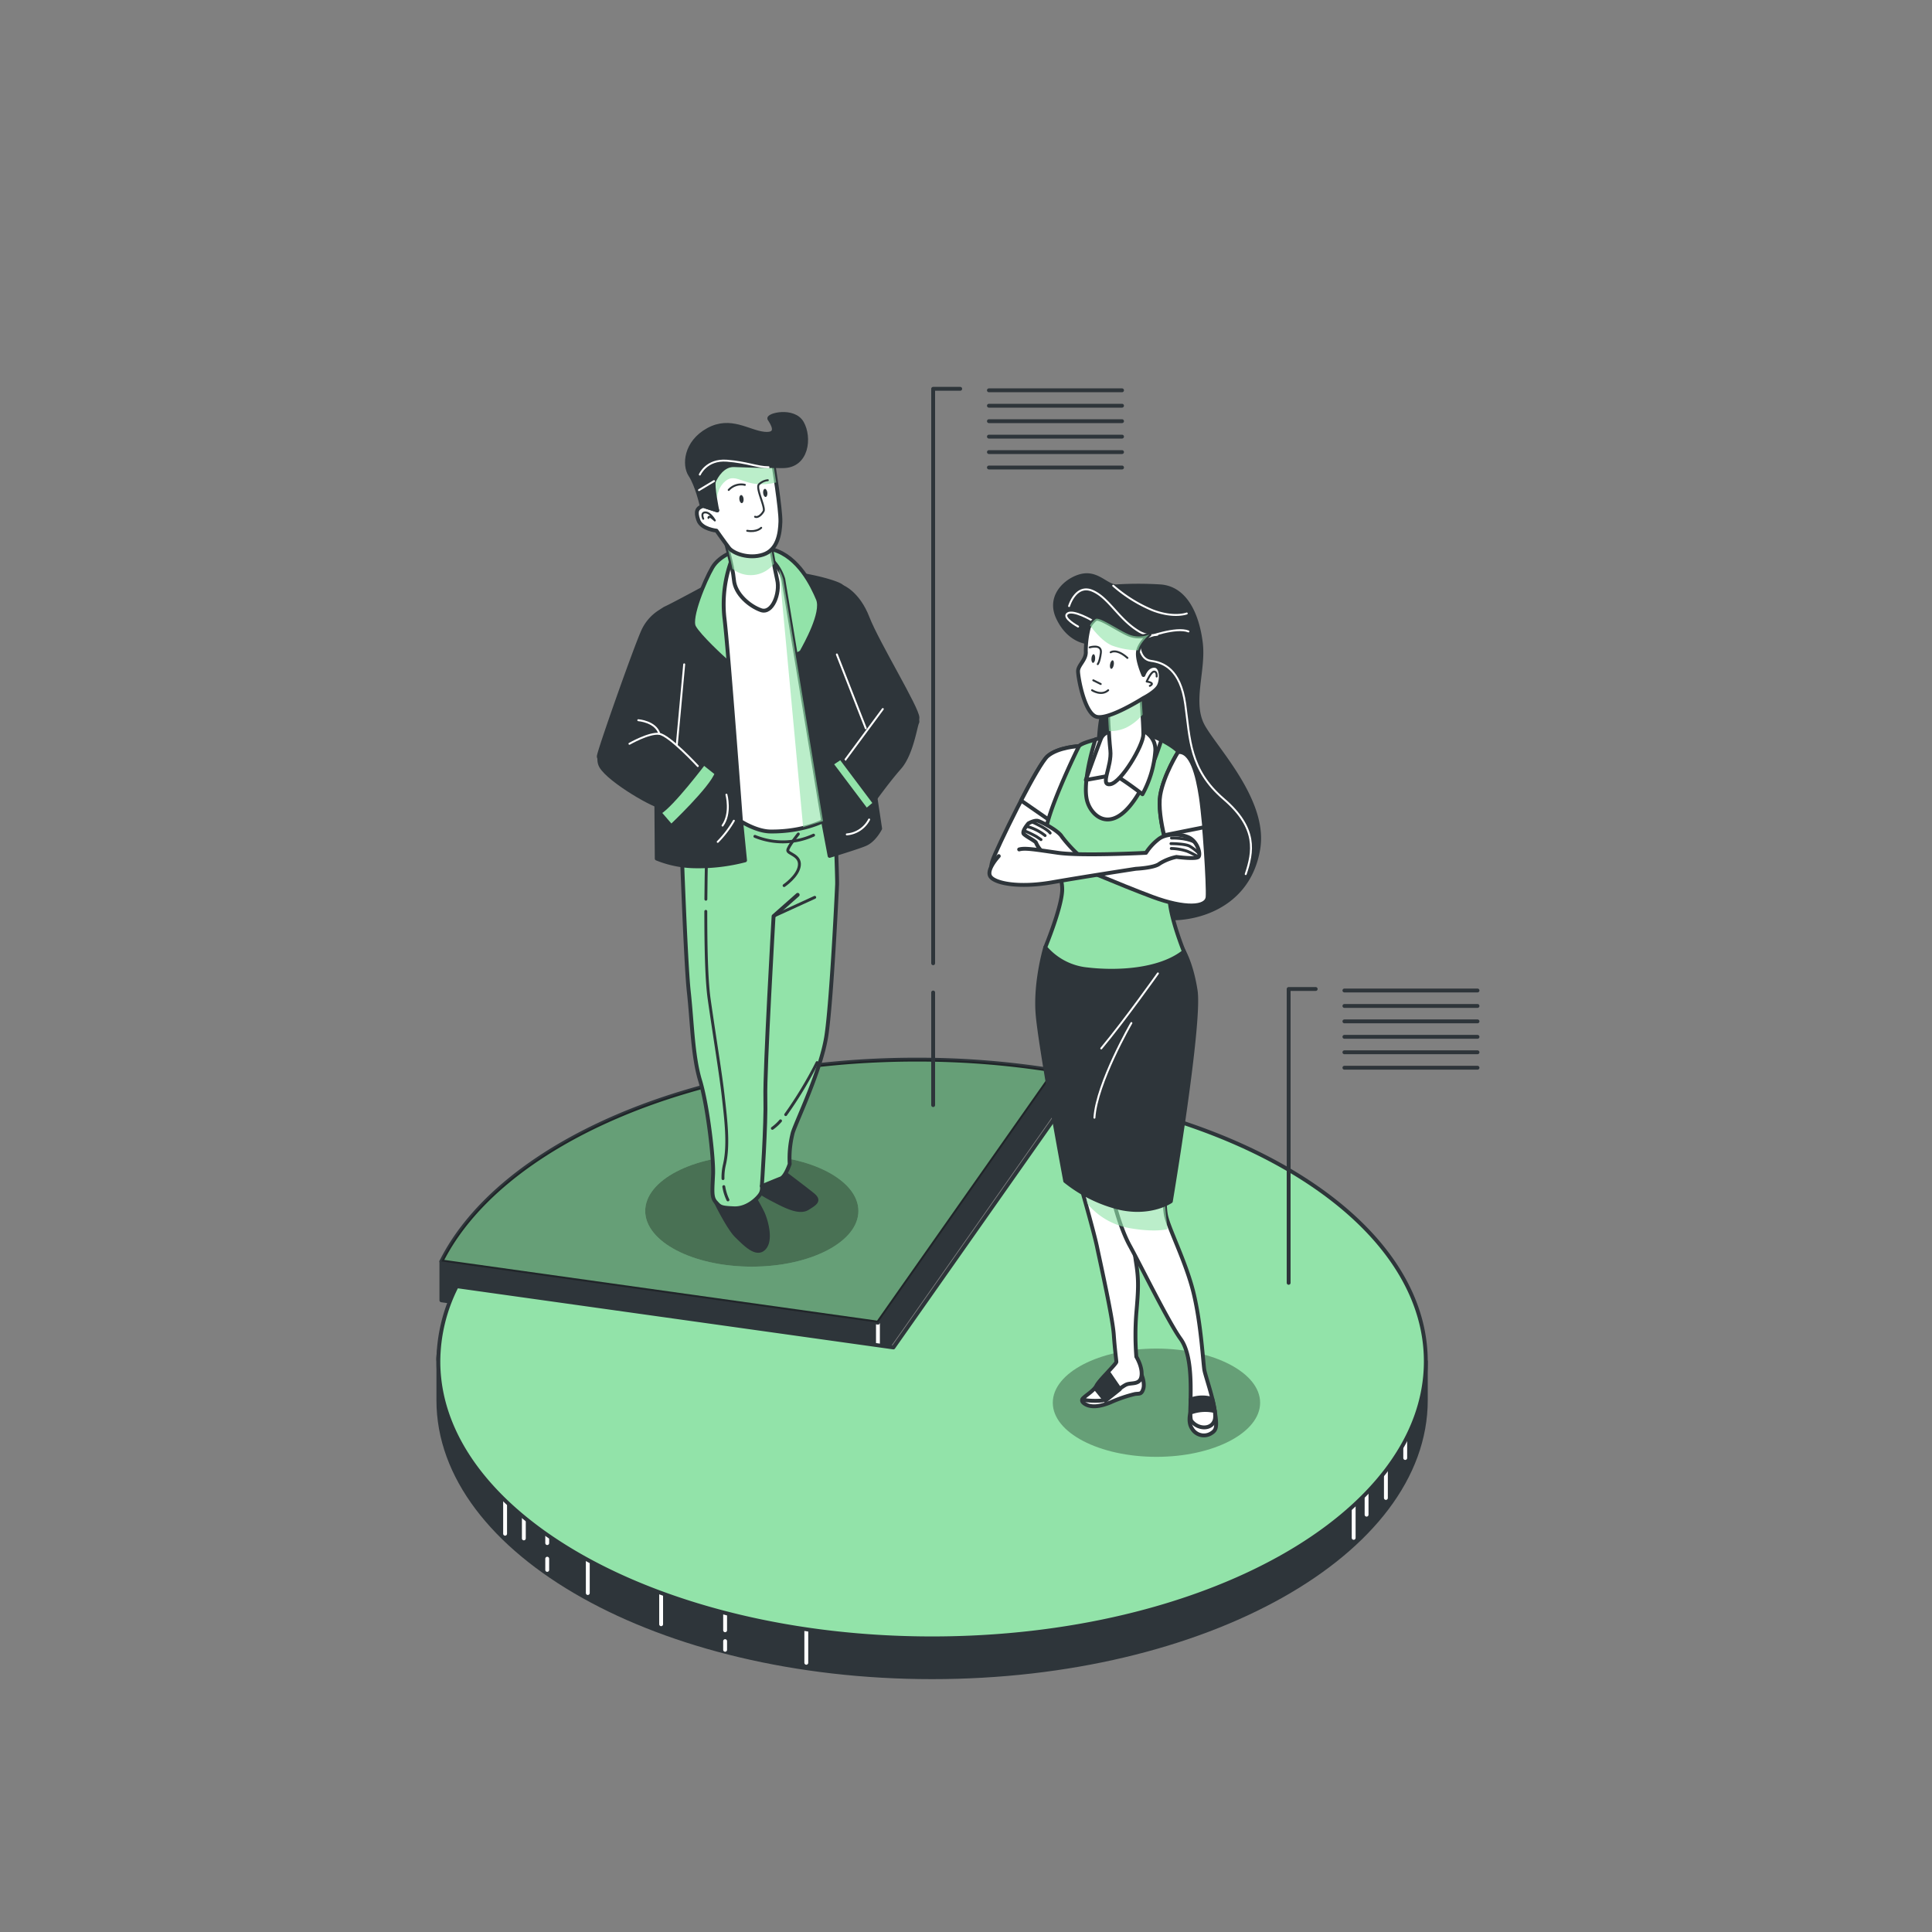 <svg xmlns="http://www.w3.org/2000/svg" viewBox="0 0 500 500"><rect x="0" y="0" width="500" height="500" fill="#808080" stroke="none"/><!--Segment--><g id="freepik--Chart--inject-1--inject-2"><polygon points="114.23 336.52 114.23 326.46 227.21 342.31 227.21 352.36 114.23 336.52" style="fill:#2e353a;stroke:#2e353a;stroke-linecap:round;stroke-linejoin:round"></polygon><polygon points="227.21 342.31 273.06 277.09 273.06 287.14 227.21 352.36 227.21 342.31" style="fill:#2e353a;stroke:#2e353a;stroke-linecap:round;stroke-linejoin:round"></polygon><line x1="227.21" y1="342.31" x2="227.21" y2="348" style="fill:none;stroke:#fff;stroke-linecap:round;stroke-linejoin:round"></line><path d="M367.44,351.23c-7.68-27.61-43.44-50-90.38-57.68l-45.85,65.22-113-15.84V332.87s-5.35,16.14-4.76,19.45v10.06c0,39.59,57.2,71.68,127.76,71.68S369,402,369,362.38V352.32Z" style="fill:#2e353a;stroke:#2e353a;stroke-linecap:round;stroke-linejoin:round"></path><line x1="130.72" y1="382.8" x2="130.72" y2="396.93" style="fill:none;stroke:#fff;stroke-linecap:round;stroke-linejoin:round"></line><line x1="135.57" y1="384.41" x2="135.57" y2="398.14" style="fill:none;stroke:#fff;stroke-linecap:round;stroke-linejoin:round"></line><line x1="141.62" y1="393.3" x2="141.62" y2="399.35" style="fill:none;stroke:#fff;stroke-linecap:round;stroke-linejoin:round"></line><line x1="141.62" y1="403.39" x2="141.62" y2="406.29" style="fill:none;stroke:#fff;stroke-linecap:round;stroke-linejoin:round"></line><line x1="152.12" y1="394.91" x2="152.12" y2="412.28" style="fill:none;stroke:#fff;stroke-linecap:round;stroke-linejoin:round"></line><line x1="171.1" y1="407.43" x2="171.1" y2="420.35" style="fill:none;stroke:#fff;stroke-linecap:round;stroke-linejoin:round"></line><line x1="187.66" y1="424.72" x2="187.66" y2="426.97" style="fill:none;stroke:#fff;stroke-linecap:round;stroke-linejoin:round"></line><line x1="187.66" y1="414.29" x2="187.66" y2="421.91" style="fill:none;stroke:#fff;stroke-linecap:round;stroke-linejoin:round"></line><line x1="208.67" y1="420" x2="208.67" y2="430.33" style="fill:none;stroke:#fff;stroke-linecap:round;stroke-linejoin:round"></line><line x1="350.33" y1="385.67" x2="350.33" y2="398" style="fill:none;stroke:#fff;stroke-linecap:round;stroke-linejoin:round"></line><line x1="353.67" y1="383" x2="353.67" y2="392" style="fill:none;stroke:#fff;stroke-linecap:round;stroke-linejoin:round"></line><line x1="358.67" y1="375.33" x2="358.67" y2="387.67" style="fill:none;stroke:#fff;stroke-linecap:round;stroke-linejoin:round"></line><line x1="363.67" y1="371.67" x2="363.67" y2="377.33" style="fill:none;stroke:#fff;stroke-linecap:round;stroke-linejoin:round"></line><path d="M277.06,283.5l-45.85,65.22-113-15.85a43.13,43.13,0,0,0-4.76,19.45c0,39.59,57.2,71.69,127.76,71.69S369,391.91,369,352.32C369,319.71,330.17,292.19,277.06,283.5Z" style="fill:#92E3A9;stroke:#2e353a;stroke-linecap:round;stroke-linejoin:round"></path><path d="M273.06,277.09a222.48,222.48,0,0,0-35.84-2.86c-58.54,0-107.89,22.09-123,52.23l113,15.85Z" style="fill:#92E3A9;stroke:#2e353a;stroke-linecap:round;stroke-linejoin:round"></path><path d="M273.06,277.09a222.48,222.48,0,0,0-35.84-2.86c-58.54,0-107.89,22.09-123,52.23l113,15.85Z" style="opacity:0.3"></path><line x1="347.93" y1="256.34" x2="382.38" y2="256.34" style="fill:none;stroke:#2e353a;stroke-linecap:round;stroke-linejoin:round"></line><line x1="347.93" y1="260.34" x2="382.38" y2="260.34" style="fill:none;stroke:#2e353a;stroke-linecap:round;stroke-linejoin:round"></line><line x1="347.93" y1="264.33" x2="382.38" y2="264.33" style="fill:none;stroke:#2e353a;stroke-linecap:round;stroke-linejoin:round"></line><line x1="347.93" y1="268.33" x2="382.38" y2="268.33" style="fill:none;stroke:#2e353a;stroke-linecap:round;stroke-linejoin:round"></line><line x1="347.93" y1="272.33" x2="382.38" y2="272.33" style="fill:none;stroke:#2e353a;stroke-linecap:round;stroke-linejoin:round"></line><line x1="347.93" y1="276.33" x2="382.38" y2="276.33" style="fill:none;stroke:#2e353a;stroke-linecap:round;stroke-linejoin:round"></line><polyline points="333.5 332 333.5 255.95 340.5 255.95" style="fill:none;stroke:#2e353a;stroke-linecap:round;stroke-linejoin:round"></polyline><line x1="255.93" y1="101.01" x2="290.38" y2="101.01" style="fill:none;stroke:#2e353a;stroke-linecap:round;stroke-linejoin:round"></line><line x1="255.93" y1="105" x2="290.38" y2="105" style="fill:none;stroke:#2e353a;stroke-linecap:round;stroke-linejoin:round"></line><line x1="255.93" y1="109" x2="290.38" y2="109" style="fill:none;stroke:#2e353a;stroke-linecap:round;stroke-linejoin:round"></line><line x1="255.93" y1="113" x2="290.38" y2="113" style="fill:none;stroke:#2e353a;stroke-linecap:round;stroke-linejoin:round"></line><line x1="255.93" y1="117" x2="290.38" y2="117" style="fill:none;stroke:#2e353a;stroke-linecap:round;stroke-linejoin:round"></line><line x1="255.93" y1="120.99" x2="290.38" y2="120.99" style="fill:none;stroke:#2e353a;stroke-linecap:round;stroke-linejoin:round"></line><polyline points="241.5 249.29 241.5 100.62 248.5 100.62" style="fill:none;stroke:#2e353a;stroke-linecap:round;stroke-linejoin:round"></polyline><line x1="241.5" y1="286" x2="241.5" y2="256.86" style="fill:none;stroke:#2e353a;stroke-linecap:round;stroke-linejoin:round"></line><ellipse cx="299.29" cy="363.02" rx="26.83" ry="14.01" style="fill:#92E3A9"></ellipse><ellipse cx="299.29" cy="363.02" rx="26.83" ry="14.01" style="opacity:0.3"></ellipse><ellipse cx="194.57" cy="313.4" rx="27.59" ry="14.41" style="fill:#92E3A9"></ellipse><ellipse cx="194.57" cy="313.4" rx="27.59" ry="14.41" style="opacity:0.5"></ellipse></g><g id="freepik--character-2--inject-1--inject-2"><path d="M280.27,361.93s-.83.67.66,1.5,3.66.66,6.48-.5a35.58,35.58,0,0,1,6.32-2.16c1.16-.17,1.66.17,2.15-1.33s-.49-4.32-1-4.32-3,.67-6.81,2.83S281.93,362.1,280.27,361.93Z" style="fill:#fff;stroke:#2e353a;stroke-linecap:round;stroke-linejoin:round"></path><path d="M279.61,306.62s3.48,12.12,4.31,16.11,4,18.11,4.32,22.59.67,6.65.67,7.14-4.49,4.82-5.15,6.15-3,2.66-3.49,3.32,4,.67,5,.5,5-3.65,6.32-4.15,3.48.16,3.82-2.16-1.33-5-1.33-5a72.44,72.44,0,0,1,0-11.29c.5-5.81.66-8.31,0-12.63a78.18,78.18,0,0,1-1-12.95c0-5-.17-7.64-.17-7.64A15.43,15.43,0,0,1,279.61,306.62Z" style="fill:#fff;stroke:#2e353a;stroke-linecap:round;stroke-linejoin:round"></path><path d="M283.59,359.44l2.49,3.08,3.74-3-2.91-4.23S284.09,357.28,283.59,359.44Z" style="fill:#2e353a;stroke:#2e353a;stroke-linecap:round;stroke-linejoin:round"></path><path d="M308.07,365.61s-.72,2.47.44,4.13a3.55,3.55,0,0,0,5,1.16c1.21-.77,1.58-1.48.87-5.72S308.79,362.48,308.07,365.61Z" style="fill:#fff;stroke:#2e353a;stroke-linecap:round;stroke-linejoin:round"></path><path d="M287.91,309.77s1.83,7.81,4.49,12.63,10,19.76,13.12,24.08c4.25,5.82,1.81,19.95,2.82,21.27,1.66,2.16,5.15,2.32,6-.17s-2.32-11.13-2.65-13-.84-12-2.83-20.1-6.65-17-7.15-20.21a16.92,16.92,0,0,1,0-5.53l-14.29.33" style="fill:#fff;stroke:#2e353a;stroke-linecap:round;stroke-linejoin:round"></path><path d="M314.36,365.18a29.7,29.7,0,0,0-.62-3.13,8.61,8.61,0,0,0-5.62.16c0,1.31-.06,2.47-.05,3.4A10.86,10.86,0,0,1,314.36,365.18Z" style="fill:#2e353a;stroke:#2e353a;stroke-linecap:round;stroke-linejoin:round"></path><path d="M281.39,311.5a18.41,18.41,0,0,0,10.68,6.29c6.92,1.25,10.06.31,10.06.31l-.63-6.28-20.74-5Z" style="fill:#92E3A9;opacity:0.62;mix-blend-mode:multiply"></path><path d="M270.51,245.19s-2.62,8.75-2,17.07,7.16,43.38,7.16,43.38a36.27,36.27,0,0,0,14.22,7c8.1,1.75,13.13-1.75,13.13-1.75s7.73-46,6.41-54.54-4.15-12-4.15-12Z" style="fill:#2e353a;stroke:#2e353a;stroke-linecap:round;stroke-linejoin:round"></path><path d="M299.67,251.92S291,264.16,285,271.33" style="fill:none;stroke:#fff;stroke-linecap:round;stroke-linejoin:round;stroke-width:0.5px"></path><path d="M292.8,264.76s-9,15.53-9.56,24.5" style="fill:none;stroke:#fff;stroke-linecap:round;stroke-linejoin:round;stroke-width:0.5px"></path><path d="M281.45,166.19s-4.81-.22-7.66-6.34,3.07-10.51,6.79-10.95,5.91,2.85,8.31,2.85a90.87,90.87,0,0,1,11.38,0c6.57.44,9.63,7.44,10.51,14.66s-2.85,15.54.65,21.66,16.2,19.26,14.23,31.52-11.6,17.06-19.7,17.94-11.6-2.63-13.57-7.44-6.34-26-7.44-30.42-.65-13.35,1.1-17.72,1.31-12.48,1.75-14.88S281.45,166.19,281.45,166.19Z" style="fill:#2e353a;stroke:#2e353a;stroke-linecap:round;stroke-linejoin:round"></path><path d="M282.81,160.67s-5.07-3-6.55-1.9,2.75,3.38,2.75,3.38" style="fill:none;stroke:#fff;stroke-linecap:round;stroke-linejoin:round;stroke-width:0.5px"></path><path d="M288.1,151.58a37.16,37.16,0,0,0,10.15,6.34c5.49,2.12,8.88.85,8.88.85" style="fill:none;stroke:#fff;stroke-linecap:round;stroke-linejoin:round;stroke-width:0.5px"></path><path d="M297,164.9s7.4-2.75,10.57-1.48" style="fill:none;stroke:#fff;stroke-linecap:round;stroke-linejoin:round;stroke-width:0.5px"></path><path d="M294.86,166.17s-.21,4.44,3,4.86,7.62,2.12,8.88,11.21,1.06,16.91,9.94,24.53,7.61,13.74,5.71,19.45" style="fill:none;stroke:#fff;stroke-linecap:round;stroke-linejoin:round;stroke-width:0.5px"></path><path d="M299.52,164.27a6.87,6.87,0,0,1-5.08-1.06c-5.07-3.17-7.61-8.67-11.84-10.36s-5.92,4-5.92,4" style="fill:none;stroke:#fff;stroke-linecap:round;stroke-linejoin:round;stroke-width:0.5px"></path><path d="M279.26,193.11s-5.39.23-8.14,2.59-13.34,24.2-14.26,27S257,227,258.17,227s7.46-3.53,9.29-5.37,9-15.83,10.86-19.23S281.65,192.74,279.26,193.11Z" style="fill:#fff;stroke:#2e353a;stroke-linecap:round;stroke-linejoin:round"></path><path d="M272.65,213c2.34-4.28,4.72-8.88,5.67-10.64,1.83-3.4,3.33-9.63.94-9.26,0,0-5.39.23-8.14,2.59-1.23,1.06-4.05,6.05-6.87,11.48Z" style="fill:#fff;stroke:#2e353a;stroke-linecap:round;stroke-linejoin:round"></path><path d="M287.36,190.48s-7.44,1.53-8.1,2.63-9,18.6-8.53,22.54,4.38,10.28,4.16,14.88-4.38,14.66-4.38,14.66a16.35,16.35,0,0,0,10.94,5.69c7.44.87,18.6.44,24.95-4.6,0,0-3.72-9.19-3.72-14s.44-12.69.44-12.69,3.28-22.32,2.62-24.08-6.56-5.25-9.84-5.47A57.58,57.58,0,0,0,287.36,190.48Z" style="fill:#92E3A9;stroke:#2e353a;stroke-linecap:round;stroke-linejoin:round"></path><path d="M300.55,191.55A13.76,13.76,0,0,0,295.9,190a57.58,57.58,0,0,0-8.54.44s-1.91.39-3.87.92c-.72,2.27-3.58,11.94-2,16.37C283.15,212.65,291.65,219,300.55,191.55Z" style="fill:#fff;stroke:#2e353a;stroke-linecap:round;stroke-linejoin:round"></path><path d="M288.24,189.39a3,3,0,0,0-3.29,1.75c-.87,2.19-3.94,10.72-3.94,10.72s6.13-1.09,7-1.31,7.66,5,7.66,5A27.36,27.36,0,0,0,299,194.2C299.18,188.07,290.21,186.76,288.24,189.39Z" style="fill:#fff;stroke:#2e353a;stroke-linecap:round;stroke-linejoin:round"></path><path d="M286.7,183.7s.22,6.34.66,10.5-2.84,9.19,0,8.75,8.54-10.06,8.54-12.91-.66-11.81-.66-11.81Z" style="fill:#fff;stroke:#2e353a;stroke-linecap:round;stroke-linejoin:round"></path><path d="M287,189.21a10,10,0,0,0,4.47-.9,13.32,13.32,0,0,0,4.24-3.37c-.19-3.29-.44-6.71-.44-6.71l-8.54,5.47S286.79,186.27,287,189.21Z" style="fill:#92E3A9;opacity:0.62;mix-blend-mode:multiply"></path><path d="M297.5,164.19a7.1,7.1,0,0,1-5.37,0c-2.78-1.19-7.55-4.57-8.55-4a6.31,6.31,0,0,0-1.79,2.18,25.36,25.36,0,0,0-.79,6.17c.2,2.18-2,3.57-2,5.16s1.59,10.54,4.57,11.73,12.33-4.77,12.33-4.77,3.18-1.59,4-3.18.8-5.17-1.19-5.17-2.78,2.39-2.78,2.39-1.79-4-1.39-6.16S297.5,164.19,297.5,164.19Z" style="fill:#fff;stroke:#2e353a;stroke-linecap:round;stroke-linejoin:round"></path><path d="M287.8,167.07a19.56,19.56,0,0,0,6.78,1.22c.55-2.09,2.92-4.1,2.92-4.1a7.1,7.1,0,0,1-5.37,0c-2.78-1.19-7.55-4.57-8.55-4a5.1,5.1,0,0,0-1.49,1.67C283.68,164,285.75,166.22,287.8,167.07Z" style="fill:#92E3A9;opacity:0.62;mix-blend-mode:multiply"></path><path d="M282,167.54s3.22-1,2.9,1.44-.81,2.9-.81,2.9" style="fill:none;stroke:#2e353a;stroke-linecap:round;stroke-linejoin:round;stroke-width:0.5px"></path><path d="M282.62,178.63s2.41,1.6,4.18,0" style="fill:none;stroke:#2e353a;stroke-linecap:round;stroke-linejoin:round;stroke-width:0.5px"></path><path d="M283.42,170.46c0,.62-.29,1.11-.56,1.09s-.45-.54-.4-1.15.29-1.11.56-1.09S283.46,169.84,283.42,170.46Z" style="fill:#2e353a"></path><path d="M288.24,172.09c-.12.61-.42,1.07-.68,1s-.39-.59-.27-1.2.42-1.06.68-1S288.35,171.48,288.24,172.09Z" style="fill:#2e353a"></path><path d="M287.44,168.82s1.45-1.12,4.34,1.45" style="fill:none;stroke:#2e353a;stroke-linecap:round;stroke-linejoin:round;stroke-width:0.5px"></path><line x1="282.94" y1="176.06" x2="284.87" y2="177.02" style="fill:none;stroke:#2e353a;stroke-linecap:round;stroke-linejoin:round;stroke-width:0.5px"></line><path d="M299.34,175.09s.16-1.29-.65-1.29-1.93,2.58-1.93,2.58,2.41.32.81,1.12" style="fill:none;stroke:#2e353a;stroke-linecap:round;stroke-linejoin:round;stroke-width:0.5px"></path><path d="M304.87,194.64s-3.72,5.91-4.6,11.16,2.19,15.1,2.19,15.1-12.25,2-18.16,2-8.1.22-8.1.22,13.79,5.91,22.1,9,14,2.84,14.23,0-.88-20.13-1.75-25.82S308.37,194.2,304.87,194.64Z" style="fill:#fff;stroke:#2e353a;stroke-linecap:round;stroke-linejoin:round"></path><path d="M310.78,206.24c-.88-5.69-2.41-12-5.91-11.6,0,0-3.72,5.91-4.6,11.16-.48,2.87.22,7.1,1,10.36l10.39-2.08C311.34,210.87,311.05,208,310.78,206.24Z" style="fill:#fff;stroke:#2e353a;stroke-linecap:round;stroke-linejoin:round"></path><path d="M279.24,221.34a35.27,35.27,0,0,1-4.45-4.84c-.92-1.57-5.24-3.79-6.15-4.05s-2.49.65-2.49.65-1.83,2.09-1.18,2.75,3,1.83,3.14,2.22a7.14,7.14,0,0,0,3.54,3.67,20.58,20.58,0,0,0,5.62,1.3Z" style="fill:#fff;stroke:#2e353a;stroke-linecap:round;stroke-linejoin:round"></path><path d="M265.23,215.06a26.82,26.82,0,0,1,3,1.44l1.18.79" style="fill:none;stroke:#2e353a;stroke-linecap:round;stroke-linejoin:round;stroke-width:0.75px"></path><path d="M265.76,213.88a12.72,12.72,0,0,1,4.71,2.36" style="fill:none;stroke:#2e353a;stroke-linecap:round;stroke-linejoin:round;stroke-width:0.75px"></path><path d="M267.07,212.71s3.92,1.7,4.71,2.88" style="fill:none;stroke:#2e353a;stroke-linecap:round;stroke-linejoin:round;stroke-width:0.75px"></path><path d="M258.48,221.56s-3.29,3.5-2.19,5.25,7.22,3.06,16,1.53,21.67-3.5,21.67-3.5,4.81-.22,6.12-1.32a13.35,13.35,0,0,1,4.38-1.75s5,.66,5.69,0-.22-3.93-2.41-5-5.69-1.09-7.66.22a14.46,14.46,0,0,0-3.5,3.72s-16.63.88-22.76,0-8.53-1.31-10.06-.88" style="fill:#fff;stroke:#2e353a;stroke-linecap:round;stroke-linejoin:round"></path><path d="M303.12,219.59a13.92,13.92,0,0,1,4.12.71,21.9,21.9,0,0,1,2.88,1.47" style="fill:none;stroke:#2e353a;stroke-linecap:round;stroke-linejoin:round;stroke-width:0.75px"></path><path d="M303.05,218.33s3.66,0,4.84.66a11.34,11.34,0,0,1,2.22,1.7" style="fill:none;stroke:#2e353a;stroke-linecap:round;stroke-linejoin:round;stroke-width:0.75px"></path><path d="M303.18,216.89s3.66-.13,5.89,1.05" style="fill:none;stroke:#2e353a;stroke-linecap:round;stroke-linejoin:round;stroke-width:0.75px"></path></g><g id="freepik--character-1--inject-1--inject-2"><path d="M202.38,303.07s6.06,4.57,7.93,6.09.87,2.2-1.35,3.55-6-.72-9-2.28a39.64,39.64,0,0,1-5.4-3.35S198.53,302.92,202.38,303.07Z" style="fill:#2e353a;stroke:#2e353a;stroke-linecap:round;stroke-linejoin:round"></path><path d="M185.22,311s3.34,6.87,5.42,8.87,5.08,5.26,7.09,3.17.53-7.19-.36-9.15a54.5,54.5,0,0,0-2.92-5.16Z" style="fill:#2e353a;stroke:#2e353a;stroke-linecap:round;stroke-linejoin:round"></path><path d="M176.17,212.81s1.21,35.88,2.09,43.85,1,16.63,2.93,23,3.53,20.1,3.36,24.18-.48,6,.67,7.24,1.15,1.49,4.75,1.63,6.37-2.87,6.88-3.81a3,3,0,0,0,.32-1.91s3.67-1.54,4.89-2,2.31-3.75,2.31-3.75a26.52,26.52,0,0,1,.81-8.15c1.09-3.32,7.38-16.29,8.7-25.14s2.69-37.16,2.76-39.08-.65-19.74-.65-19.74-26.68-.11-31.73-.31S176.06,203.43,176.17,212.81Z" style="fill:#92E3A9;stroke:#2e353a;stroke-linecap:round;stroke-linejoin:round"></path><path d="M206.44,231.58l-6.24,5.52s-2.32,40.06-2.12,47-.91,22.81-.91,22.81" style="fill:none;stroke:#2e353a;stroke-linecap:round;stroke-linejoin:round"></path><path d="M187.32,307.1a12.23,12.23,0,0,0,1.07,3.43" style="fill:none;stroke:#2e353a;stroke-linecap:round;stroke-linejoin:round;stroke-width:0.75px"></path><path d="M182.66,235.86c0,8.39.15,17.71.88,22.77,1.52,10.62,3,19.42,3.64,25.19s1.52,12.44.3,17.6a14.21,14.21,0,0,0-.37,3.6" style="fill:none;stroke:#2e353a;stroke-linecap:round;stroke-linejoin:round;stroke-width:0.75px"></path><path d="M182.93,218.57s-.19,6.32-.25,14.15" style="fill:none;stroke:#2e353a;stroke-linecap:round;stroke-linejoin:round;stroke-width:0.75px"></path><path d="M206.6,215.84s-2.73,3.34-2.73,4.25,3.34,1.21,3,3.94-3.95,5.16-3.95,5.16" style="fill:none;stroke:#2e353a;stroke-linecap:round;stroke-linejoin:round;stroke-width:0.75px"></path><path d="M195.37,216.45a19.07,19.07,0,0,0,15.18-.31" style="fill:none;stroke:#2e353a;stroke-linecap:round;stroke-linejoin:round;stroke-width:0.75px"></path><path d="M200.2,237.1l10.65-4.87" style="fill:none;stroke:#2e353a;stroke-linecap:round;stroke-linejoin:round;stroke-width:0.75px"></path><path d="M202,290.07a11.72,11.72,0,0,1-2.11,1.94" style="fill:none;stroke:#2e353a;stroke-linecap:round;stroke-linejoin:round;stroke-width:0.75px"></path><path d="M211.46,275a102.57,102.57,0,0,1-8.12,13.46" style="fill:none;stroke:#2e353a;stroke-linecap:round;stroke-linejoin:round;stroke-width:0.75px"></path><path d="M218,151.89s4.05,1.54,6.54,8,13,23.6,12.9,25.88-2.88,3.55-5.69,5.26-5.5.24-7-1-4.31-12.29-5.12-20.55S218,151.89,218,151.89Z" style="fill:#2e353a;stroke:#2e353a;stroke-linecap:round;stroke-linejoin:round"></path><path d="M184,151.22s-9.81,5.32-11.68,6.16-2.63,3.1-2.71,4.92.35,59.9.35,59.9a27.33,27.33,0,0,0,10,2,47.84,47.84,0,0,0,12.86-1.54l-1-10.1L189,150.28l12.12-.2L213,212.5l1.7,9s7.59-2.3,9.27-3.06c2.32-1,3.81-4,3.81-4s-9.2-61.4-9.84-62.57-13.3-4.64-23.39-3.9S184,151.22,184,151.22Z" style="fill:#2e353a;stroke:#2e353a;stroke-linecap:round;stroke-linejoin:round"></path><path d="M171.33,158a11.59,11.59,0,0,0-4.77,5.06c-1.74,3.59-11.54,31.32-11.59,32.68s4.2,3.6,6.45,4.38S170.2,192,170.2,192l4.37-12.17" style="fill:#2e353a;stroke:#2e353a;stroke-linecap:round;stroke-linejoin:round"></path><path d="M159.64,187.5s-6.22,7.07-4.09,10.81,14.42,10.86,16,10.47,8.49-6.52,8.08-7.67-15.23-13.64-15.23-13.64" style="fill:#2e353a;stroke:#2e353a;stroke-linecap:round;stroke-linejoin:round"></path><path d="M232.72,183.34c2.06.08,5.15,2.72,4.66,3.62s-1.47,8.17-4.58,11.7-6.75,8.64-6.75,8.64a29.26,29.26,0,0,0-3.92-5,17,17,0,0,1-3.43-5.63l5.36-8.24s3.59-4,5.64-3.89" style="fill:#2e353a;stroke:#2e353a;stroke-linecap:round;stroke-linejoin:round"></path><path d="M180.61,198.27s-7.39-8-10-8.35-7.71,2.57-7.71,2.57" style="fill:none;stroke:#fff;stroke-linecap:round;stroke-linejoin:round;stroke-width:0.5px"></path><path d="M165.19,186.39s4.5.32,5.46,3.53" style="fill:none;stroke:#fff;stroke-linecap:round;stroke-linejoin:round;stroke-width:0.5px"></path><line x1="177.07" y1="171.93" x2="175.15" y2="192.81" style="fill:none;stroke:#fff;stroke-linecap:round;stroke-linejoin:round;stroke-width:0.5px"></line><line x1="216.58" y1="169.37" x2="224.06" y2="188.48" style="fill:none;stroke:#fff;stroke-linecap:round;stroke-linejoin:round;stroke-width:0.5px"></line><line x1="218.7" y1="196.72" x2="228.47" y2="183.5" style="fill:none;stroke:#fff;stroke-linecap:round;stroke-linejoin:round;stroke-width:0.5px"></line><path d="M188,205.66s1.29,4.82-1,8" style="fill:none;stroke:#fff;stroke-linecap:round;stroke-linejoin:round;stroke-width:0.5px"></path><path d="M189.92,212.41a26.75,26.75,0,0,1-4.17,5.46" style="fill:none;stroke:#fff;stroke-linecap:round;stroke-linejoin:round;stroke-width:0.5px"></path><path d="M224.93,212.09a7.13,7.13,0,0,1-5.78,3.85" style="fill:none;stroke:#fff;stroke-linecap:round;stroke-linejoin:round;stroke-width:0.5px"></path><path d="M190.93,142.35s-4.62,1.19-6.58,4.54-6,13-4.73,15.36,7.45,8.07,8.56,9,18.32-.86,19.3-2.65,5.66-10.06,4.2-13.55-5.05-10.94-11.6-12.81S190.93,142.35,190.93,142.35Z" style="fill:#92E3A9;stroke:#2e353a;stroke-linecap:round;stroke-linejoin:round"></path><path d="M182.15,197.5s-8.21,10.87-11.49,12.8l3.06,3.55s10.45-9.87,11.75-13.7Z" style="fill:#92E3A9;stroke:#2e353a;stroke-linecap:round;stroke-linejoin:round"></path><polygon points="217.57 196.07 226.44 207.89 224.24 209.72 215.17 197.68 217.57 196.07" style="fill:#92E3A9;stroke:#2e353a;stroke-linecap:round;stroke-linejoin:round"></polygon><path d="M189.47,144.58a32.88,32.88,0,0,0-2,15.24c1,8,4.29,52.74,4.29,52.74s4,2.59,7.62,2.63c8.41.09,13.64-2.69,13.64-2.69l-10.3-62.59S200,139.29,189.47,144.58Z" style="fill:#fff;stroke:#2e353a;stroke-linecap:round;stroke-linejoin:round"></path><path d="M201.65,147.38l6.2,66.7L213,212.5l-10.3-62.59A11.32,11.32,0,0,0,201.65,147.38Z" style="fill:#92E3A9;opacity:0.62;mix-blend-mode:multiply"></path><path d="M187.42,138.79s2.21,7.63,2.52,11.3,4.07,6.79,7,7.82,5-4.37,4.2-7.83S199.26,140,199.26,140Z" style="fill:#fff;stroke:#2e353a;stroke-linecap:round;stroke-linejoin:round"></path><path d="M200.3,145.9c-.55-3-1-6-1-6l-11.84-1.16s1.35,4.66,2.08,8.45a7.57,7.57,0,0,0,6.41,1.47A7.72,7.72,0,0,0,200.3,145.9Z" style="fill:#92E3A9;opacity:0.62;mix-blend-mode:multiply"></path><path d="M200.07,119.63s2,12.2,1.9,15.39-.75,7.29-4.46,8.51-7.75-.31-8.84-1.72-3.25-4.48-3.25-4.48-3.87-.38-4.69-2.7-.35-3.19,1.28-3.71l3.62,1.17s-3.21-5.39-2.81-9.72,7.28-5,9.56-4.87S200.07,119.63,200.07,119.63Z" style="fill:#fff;stroke:#2e353a;stroke-linecap:round;stroke-linejoin:round"></path><path d="M200.88,124.86c-.42-2.89-.81-5.23-.81-5.23s-5.4-2-7.69-2.13-9.16.55-9.56,4.87,2.81,9.72,2.81,9.72-1-5.06,2.1-7.58S192.87,126.81,200.88,124.86Z" style="fill:#92E3A9;opacity:0.62;mix-blend-mode:multiply"></path><path d="M198.71,124.28a3.84,3.84,0,0,0-2.31,1.09c-.88,1,1.76,5.94,1.21,6.93s-1.54,1.76-2.2,1.43" style="fill:none;stroke:#2e353a;stroke-linecap:round;stroke-linejoin:round;stroke-width:0.5px"></path><path d="M192.77,125.48a4.33,4.33,0,0,0-4.18,1.32" style="fill:none;stroke:#2e353a;stroke-linecap:round;stroke-linejoin:round;stroke-width:0.5px"></path><path d="M192.44,129.12c.05.57-.15,1.06-.45,1.09s-.59-.41-.65-1,.15-1.06.45-1.09S192.39,128.54,192.44,129.12Z" style="fill:#2e353a"></path><path d="M198.6,127.52c.05.58-.15,1.07-.45,1.09s-.59-.41-.65-1,.15-1.07.45-1.1S198.54,127,198.6,127.52Z" style="fill:#2e353a"></path><path d="M197,136.59s-1.1,1.21-3.63.77" style="fill:none;stroke:#2e353a;stroke-linecap:round;stroke-linejoin:round;stroke-width:0.5px"></path><path d="M182,134.26s-.77-1.65.55-1.65S185,134.7,185,134.7s-1.65-1.65-1.65-.66" style="fill:none;stroke:#2e353a;stroke-linecap:round;stroke-linejoin:round;stroke-width:0.5px"></path><path d="M181.57,130.78l.44.14,3.62,1.17s-1.34-6.46-.84-7.58,2.23-4.25,5.19-4.14,6.16.25,12.56.28,7.16-7.49,5-11.23-9.06-2-8.41-1,2.8,4.22-1.3,3.83-8.74-4.23-14.59-1-6.3,9.12-4.58,11.7S181.57,130.78,181.57,130.78Z" style="fill:#2e353a;stroke:#2e353a;stroke-linecap:round;stroke-linejoin:round"></path><path d="M181.11,122.82s1.69-4,7-3.59,7.82,1.69,10.78,1.69" style="fill:none;stroke:#fff;stroke-linecap:round;stroke-linejoin:round;stroke-width:0.5px"></path><line x1="180.9" y1="126.84" x2="184.79" y2="124.51" style="fill:none;stroke:#fff;stroke-linecap:round;stroke-linejoin:round;stroke-width:0.5px"></line></g></svg>